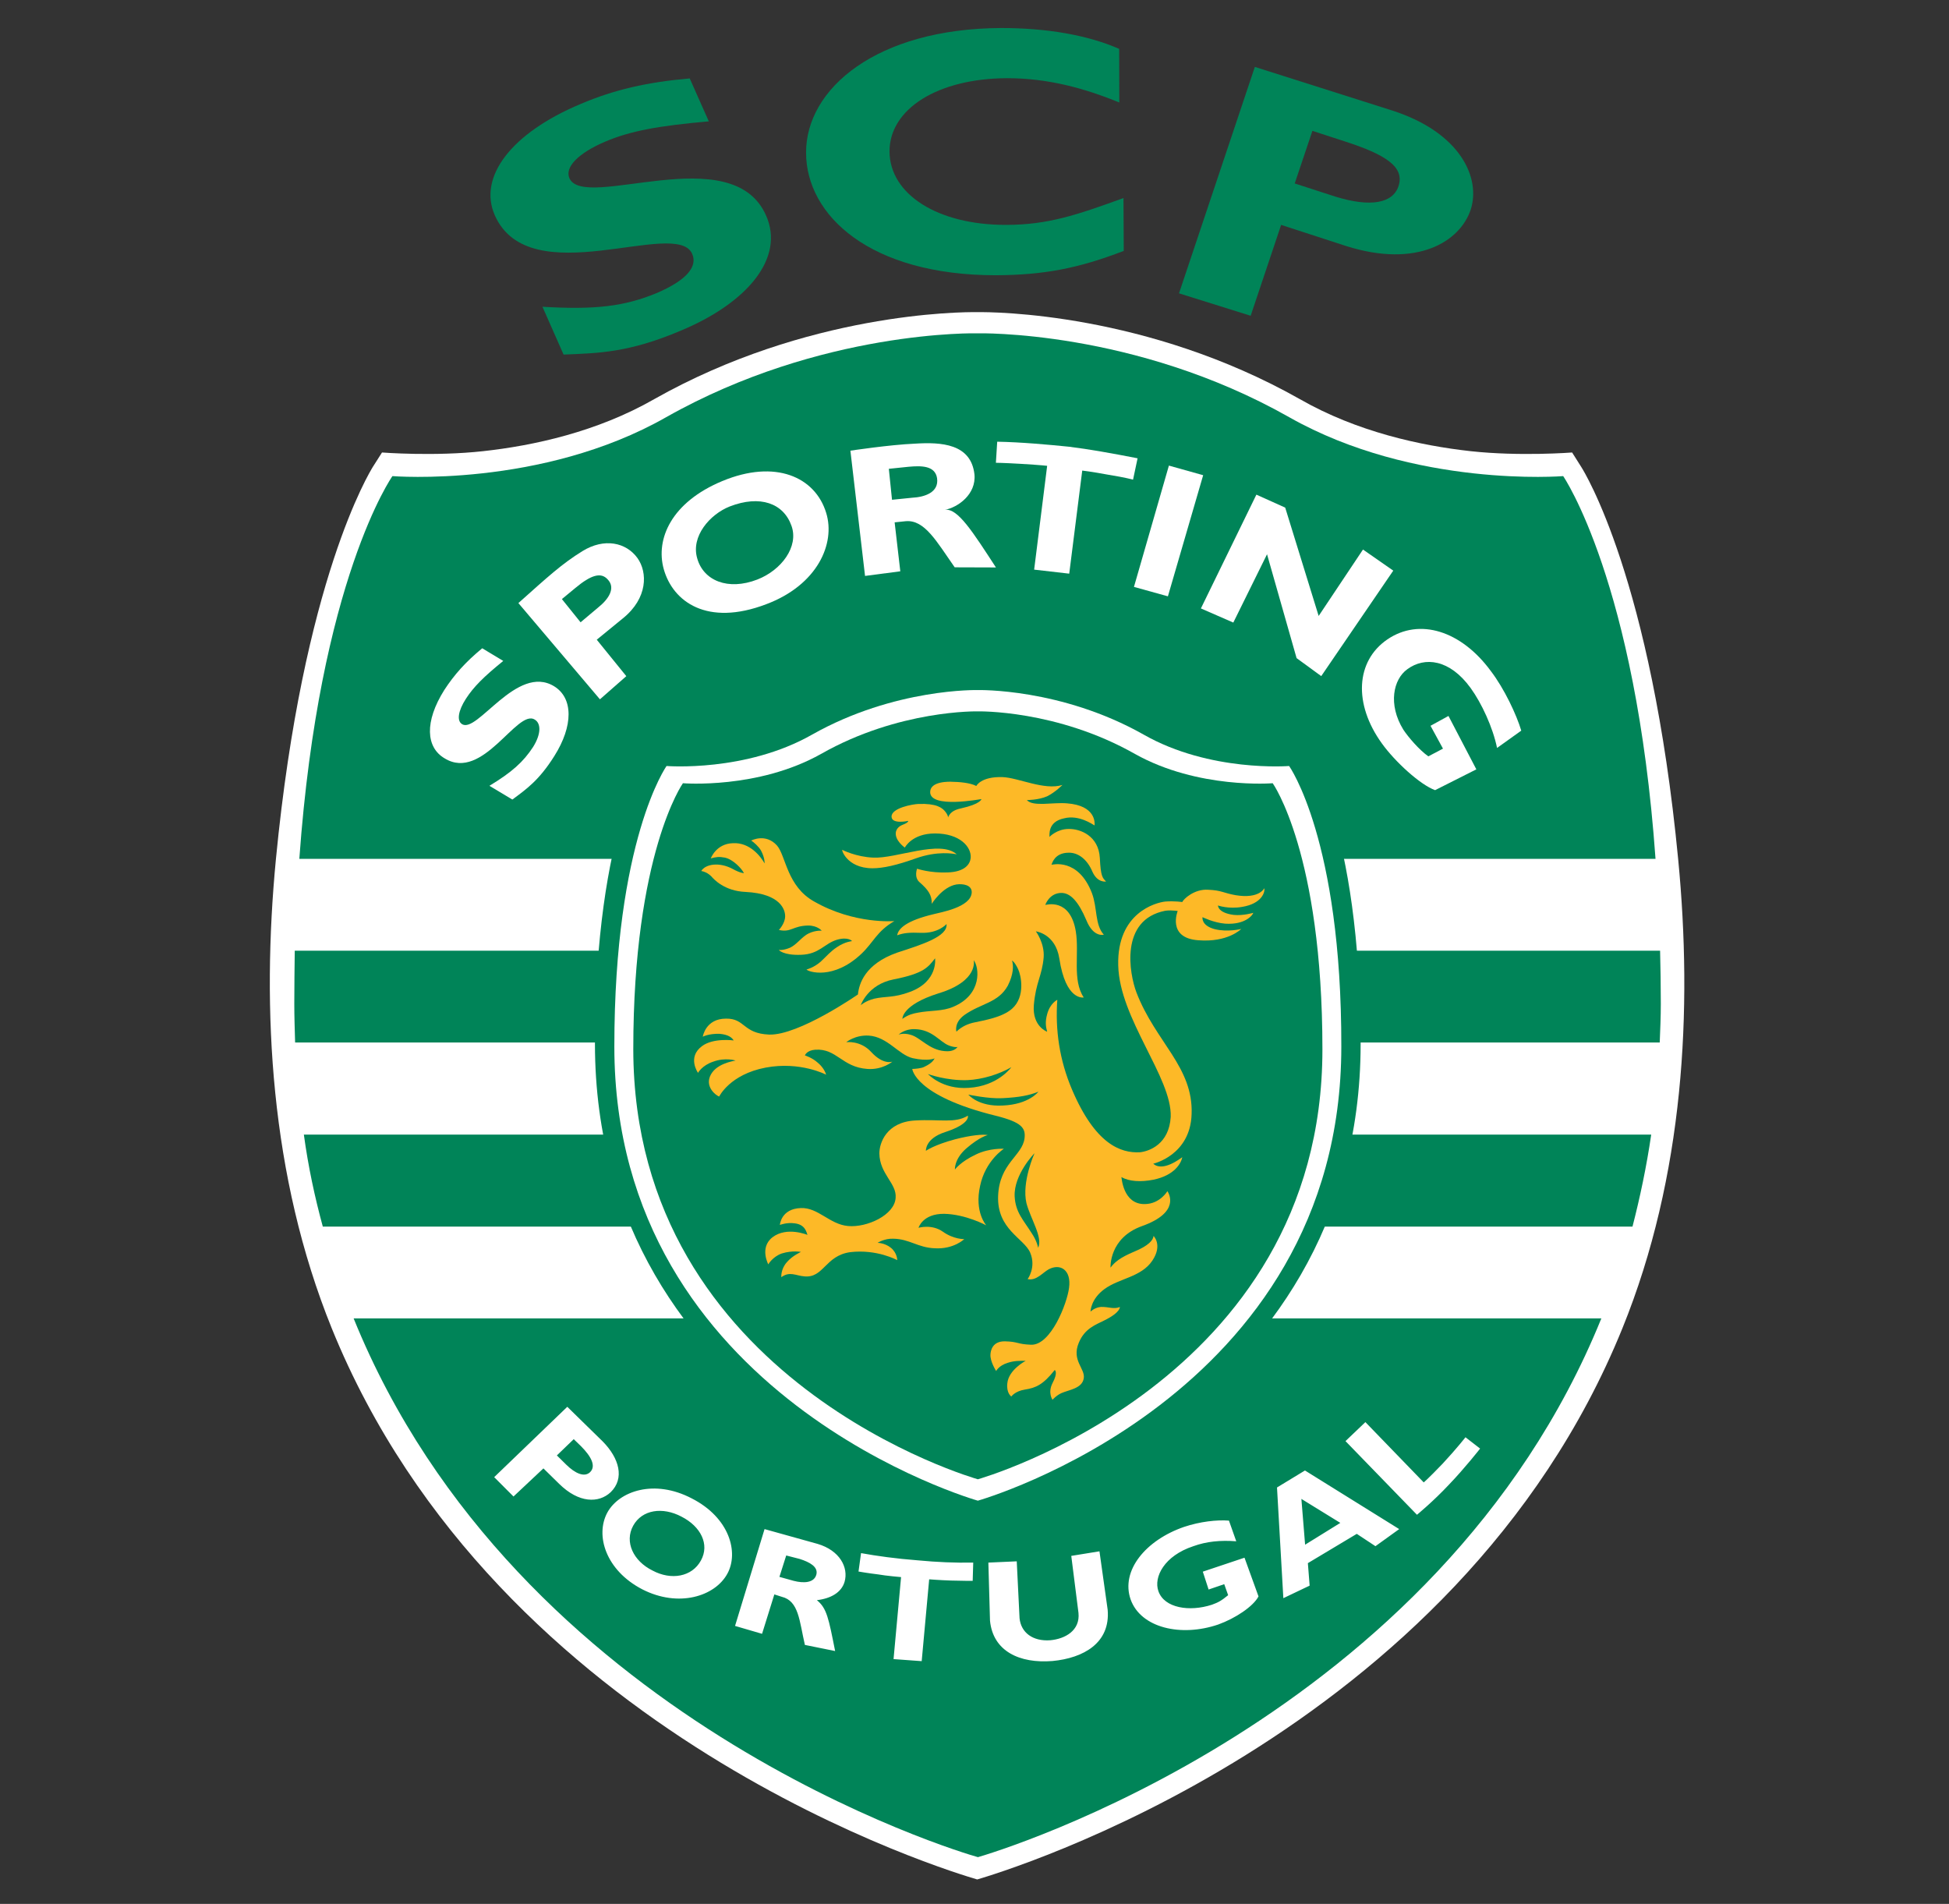<?xml version="1.0" encoding="UTF-8"?>
<svg xmlns="http://www.w3.org/2000/svg" width="43" height="42" viewBox="0 0 43 42" fill="none">
  <rect x="0" y="0" width="43" height="42" fill="#333333" stroke="none"/>
  <g id="sporting-clube-de-portugal-seeklogo.com 1">
    <g id="Group">
      <path id="Vector" d="M21.56 6.886C21.931 6.88 25.306 6.9 28.678 8.805C29.943 9.529 31.345 9.831 32.446 9.953C33.535 10.072 34.685 9.982 34.685 9.982L34.889 10.305C34.948 10.399 36.431 12.771 37.025 18.957C37.345 22.268 37.16 25.939 35.794 29.303C32.132 38.33 22.067 41.311 21.56 41.461C21.047 41.311 10.981 38.33 7.319 29.302C5.957 25.939 5.769 22.268 6.087 18.957C6.686 12.771 8.168 10.399 8.223 10.304L8.428 9.982C8.428 9.982 9.58 10.072 10.658 9.953C11.769 9.831 13.169 9.529 14.434 8.805C17.806 6.9 21.187 6.88 21.56 6.886Z" fill="white"></path>
      <path id="Vector_2" fill-rule="evenodd" clip-rule="evenodd" d="M6.604 18.946H36.525C36.09 12.835 34.488 10.503 34.488 10.503C34.488 10.503 31.209 10.771 28.444 9.204C25.021 7.266 21.565 7.353 21.565 7.353C21.565 7.353 18.125 7.266 14.696 9.204C11.942 10.771 8.658 10.503 8.658 10.503C8.658 10.503 7.047 12.784 6.604 18.946ZM36.626 20.973H6.503C6.499 21.348 6.493 21.741 6.493 22.142C6.493 22.436 6.503 22.715 6.511 22.998H36.618C36.629 22.715 36.642 22.434 36.642 22.141C36.642 21.741 36.635 21.348 36.626 20.973ZM36.43 25.029H6.704C6.8 25.735 6.945 26.411 7.122 27.059H36.017C36.184 26.411 36.327 25.735 36.43 25.029ZM21.576 40.969C21.2 40.867 11.399 37.954 7.802 29.084H35.33C31.733 37.948 21.946 40.862 21.576 40.969Z" fill="#008458"></path>
      <path id="Vector_3" fill-rule="evenodd" clip-rule="evenodd" d="M12.658 31.748L12.817 31.902C13.047 32.132 13.155 32.344 13.018 32.477C12.893 32.595 12.689 32.505 12.491 32.309L12.286 32.107L12.658 31.748ZM12.516 31.034L10.903 32.586L11.329 33.013L11.989 32.393L12.338 32.735C12.773 33.163 13.21 33.163 13.472 32.919C13.786 32.614 13.662 32.169 13.299 31.8L12.516 31.034ZM15.464 34.425C15.268 34.786 14.808 34.867 14.396 34.646C13.971 34.436 13.774 34.015 13.969 33.658C14.166 33.301 14.618 33.236 15.037 33.458C15.461 33.675 15.661 34.069 15.464 34.425ZM16.047 34.717C16.304 34.249 16.098 33.481 15.262 33.055C14.435 32.622 13.66 32.893 13.4 33.366C13.127 33.87 13.364 34.642 14.171 35.061C14.969 35.469 15.773 35.218 16.047 34.717ZM17.346 34.314L17.642 34.39C17.869 34.462 18.051 34.565 18.012 34.731C17.965 34.92 17.734 34.931 17.513 34.874L17.196 34.786L17.346 34.314ZM16.868 33.732L16.217 35.868L16.813 36.042L17.084 35.173L17.247 35.225C17.625 35.317 17.635 35.756 17.758 36.287L18.425 36.422C18.282 35.703 18.242 35.475 18.022 35.3C18.332 35.263 18.562 35.131 18.633 34.897C18.726 34.575 18.523 34.201 18.037 34.058L16.868 33.732ZM21.46 34.874C21.46 34.874 21.209 34.874 20.985 34.867C20.731 34.859 20.5 34.84 20.5 34.84L20.335 36.645L19.714 36.6L19.88 34.791C19.88 34.791 19.548 34.763 19.371 34.731C19.169 34.708 18.941 34.668 18.941 34.668L18.997 34.262C19.336 34.324 19.774 34.385 20.248 34.421C20.677 34.462 21.068 34.478 21.472 34.471L21.46 34.874ZM24.257 34.222L24.438 35.511C24.501 36.245 23.904 36.577 23.222 36.642C22.494 36.701 21.908 36.427 21.842 35.752L21.806 34.471L22.432 34.443L22.494 35.699C22.526 36.014 22.784 36.212 23.171 36.184C23.497 36.155 23.834 35.971 23.794 35.58L23.635 34.323L24.257 34.222ZM27.275 34.001C26.93 33.974 26.618 34.004 26.329 34.109C25.689 34.319 25.446 34.79 25.558 35.103C25.689 35.475 26.243 35.561 26.736 35.401C26.88 35.349 26.944 35.314 27.096 35.19L27.01 34.947L26.665 35.065L26.537 34.671L27.457 34.363L27.766 35.217C27.651 35.438 27.253 35.702 26.877 35.837C26.054 36.118 25.169 35.911 24.945 35.285C24.721 34.646 25.281 33.974 26.122 33.684C26.474 33.566 26.849 33.524 27.114 33.545L27.275 34.001ZM29.571 33.595L28.794 34.076L28.712 33.066L29.571 33.595ZM28.791 32.439L28.174 32.814L28.314 35.256L28.894 34.979L28.855 34.483L29.934 33.837L30.346 34.109L30.87 33.732L28.791 32.439ZM32.655 31.956C32.655 31.956 32.32 32.385 31.967 32.752C31.62 33.123 31.262 33.416 31.262 33.416L29.685 31.791L30.124 31.372L31.411 32.702C31.411 32.702 31.498 32.633 31.829 32.288C32.148 31.945 32.332 31.706 32.332 31.706L32.655 31.956Z" fill="white"></path>
      <path id="Vector_4" d="M12.853 12.156C12.397 12.437 12.088 12.723 11.437 13.304L13.236 15.427L13.818 14.916L13.166 14.112L13.742 13.641C14.295 13.196 14.289 12.625 14.064 12.311C13.814 11.964 13.331 11.862 12.853 12.156ZM12.397 13.216L12.691 12.973C13.042 12.68 13.259 12.619 13.405 12.78C13.594 12.973 13.422 13.223 13.195 13.403L12.809 13.728L12.397 13.216Z" fill="white"></path>
      <path id="Vector_5" d="M18.228 11.315C17.986 10.519 17.103 10.126 15.934 10.613C14.814 11.079 14.459 11.889 14.644 12.555C14.846 13.274 15.6 13.826 16.905 13.329C18.037 12.904 18.436 11.99 18.228 11.315ZM17.464 11.604C17.624 12.059 17.243 12.576 16.71 12.784C16.062 13.035 15.518 12.811 15.381 12.313C15.242 11.832 15.66 11.347 16.099 11.173C16.769 10.913 17.289 11.101 17.464 11.604Z" fill="white"></path>
      <path id="Vector_6" d="M18.762 9.942L19.085 12.705L19.863 12.603L19.738 11.523L19.981 11.498C20.401 11.459 20.667 11.951 21.063 12.515L21.973 12.518C21.467 11.743 21.128 11.198 20.845 11.248C21.134 11.193 21.541 10.905 21.499 10.465C21.423 9.787 20.765 9.75 20.187 9.787C19.624 9.811 18.762 9.942 18.762 9.942ZM19.61 10.342L20.046 10.297C20.33 10.271 20.63 10.271 20.674 10.548C20.72 10.867 20.394 10.966 20.126 10.98L19.68 11.025L19.61 10.342Z" fill="white"></path>
      <path id="Vector_7" d="M24.998 10.581C24.998 10.581 24.823 10.532 24.453 10.473C24.083 10.404 23.877 10.381 23.877 10.381L23.59 12.655L22.816 12.566L23.103 10.276C23.103 10.276 22.977 10.26 22.532 10.233C22.119 10.209 21.972 10.209 21.972 10.209L22.001 9.744C22.525 9.753 23.154 9.811 23.587 9.855C24.02 9.908 24.54 10.001 25.098 10.11L24.998 10.581Z" fill="white"></path>
      <path id="Vector_8" d="M25.767 13.155L25.018 12.947L25.789 10.271L26.545 10.483L25.767 13.155Z" fill="white"></path>
      <path id="Vector_9" d="M29.15 14.915L28.606 14.518L27.954 12.227L27.21 13.734L26.495 13.422L27.719 10.912L28.355 11.198L29.093 13.588L30.071 12.123L30.739 12.588L29.15 14.915Z" fill="white"></path>
      <path id="Vector_10" d="M33.029 16.5C32.937 16.049 32.689 15.513 32.446 15.178C31.984 14.54 31.431 14.482 31.049 14.763C30.739 14.986 30.619 15.54 30.961 16.096C31.068 16.259 31.315 16.547 31.513 16.685L31.836 16.515L31.561 16.011L31.957 15.794L32.572 16.972L31.662 17.431C31.336 17.314 30.779 16.806 30.487 16.399C29.858 15.528 29.91 14.584 30.608 14.106C31.318 13.622 32.238 13.915 32.889 14.8C33.19 15.193 33.461 15.773 33.563 16.118L33.029 16.5Z" fill="white"></path>
      <path id="Vector_11" d="M11.103 14.58C10.672 14.93 10.448 15.153 10.279 15.415C10.107 15.681 10.077 15.898 10.189 15.971C10.52 16.206 11.402 14.636 12.225 15.139C12.65 15.4 12.65 16.014 12.229 16.68C11.892 17.215 11.617 17.406 11.304 17.638L10.798 17.335C11.294 17.035 11.546 16.808 11.761 16.479C11.943 16.188 11.937 15.955 11.797 15.874C11.407 15.632 10.655 17.247 9.811 16.73C9.396 16.489 9.362 15.921 9.802 15.222C10.021 14.885 10.27 14.605 10.639 14.301L11.103 14.58Z" fill="white"></path>
      <path id="Vector_12" d="M21.573 33.571C21.573 33.571 30.019 31.198 30.019 23.026C30.019 18.227 28.802 16.512 28.802 16.512C28.802 16.512 26.961 16.663 25.424 15.793C23.507 14.703 21.573 14.746 21.573 14.746C21.573 14.746 19.645 14.703 17.724 15.793C16.178 16.663 14.346 16.512 14.346 16.512C14.346 16.512 13.126 18.227 13.126 23.026C13.131 31.198 21.573 33.571 21.573 33.571Z" fill="#008458"></path>
      <path id="Vector_13" d="M21.574 33.105C21.574 33.105 29.593 30.837 29.593 23.087C29.6 18.518 28.441 16.898 28.441 16.898C28.441 16.898 26.695 17.039 25.233 16.206C23.407 15.175 21.574 15.223 21.574 15.223C21.574 15.223 19.741 15.175 17.916 16.206C16.451 17.039 14.706 16.898 14.706 16.898C14.706 16.898 13.554 18.518 13.554 23.087C13.554 30.837 21.574 33.105 21.574 33.105Z" fill="white"></path>
      <path id="Vector_14" d="M21.574 32.633C21.574 32.633 29.176 30.496 29.176 23.149C29.176 18.82 28.079 17.278 28.079 17.278C28.079 17.278 26.436 17.414 25.04 16.632C23.311 15.652 21.574 15.693 21.574 15.693C21.574 15.693 19.838 15.652 18.114 16.632C16.721 17.414 15.067 17.278 15.067 17.278C15.067 17.278 13.972 18.82 13.972 23.149C13.983 30.496 21.574 32.633 21.574 32.633Z" fill="#008458"></path>
      <path id="Vector_15" d="M18.587 18.75C18.587 18.75 18.887 18.904 19.265 18.919C19.773 18.945 20.745 18.516 21.108 18.847C21.039 18.832 20.688 18.765 20.205 18.936C19.784 19.087 19.483 19.154 19.251 19.154C18.66 19.154 18.551 18.705 18.587 18.75Z" fill="#FDB927"></path>
      <path id="Vector_16" d="M24.265 18.924C24.238 18.439 23.834 18.281 23.576 18.287C23.318 18.287 23.154 18.462 23.154 18.462C23.161 18.433 23.101 18.129 23.478 18.052C23.803 17.969 24.103 18.185 24.149 18.209C24.155 18.15 24.175 17.771 23.543 17.722C23.234 17.694 22.791 17.803 22.655 17.65C22.655 17.65 22.91 17.65 23.101 17.567C23.288 17.474 23.44 17.316 23.44 17.316C23.039 17.442 22.47 17.156 22.119 17.143C21.638 17.128 21.54 17.339 21.54 17.339C21.405 17.265 21.128 17.247 21.023 17.247C20.943 17.241 20.522 17.23 20.522 17.474C20.522 17.841 21.624 17.63 21.653 17.628C21.653 17.628 21.643 17.735 21.201 17.833C21.023 17.869 20.949 17.946 20.913 18.04C20.925 18.013 20.896 17.957 20.861 17.912C20.789 17.817 20.663 17.722 20.265 17.735C20.135 17.74 19.67 17.823 19.67 18.013C19.67 18.191 20.038 18.109 20.038 18.109C20.038 18.109 20.046 18.145 19.917 18.194C19.834 18.227 19.784 18.278 19.766 18.351C19.731 18.538 19.963 18.698 19.963 18.698C19.963 18.698 20.117 18.386 20.629 18.386C21.173 18.386 21.434 18.68 21.416 18.924C21.404 19.059 21.293 19.234 20.905 19.246C20.519 19.262 20.233 19.164 20.233 19.164C20.233 19.164 20.159 19.354 20.291 19.465C20.479 19.629 20.562 19.748 20.557 19.938C20.557 19.938 20.788 19.564 21.102 19.511C21.242 19.492 21.442 19.519 21.439 19.685C21.427 20.018 20.738 20.128 20.601 20.166C20.004 20.308 19.818 20.48 19.794 20.633C19.938 20.578 20.082 20.569 20.311 20.578C20.703 20.596 20.883 20.384 20.883 20.384C20.913 20.662 20.33 20.84 19.794 21.015C19.078 21.267 18.952 21.707 18.928 21.938C18.928 21.938 17.622 22.845 16.969 22.823C16.385 22.799 16.444 22.465 16.018 22.471C15.564 22.471 15.505 22.87 15.505 22.87C15.505 22.87 15.637 22.799 15.875 22.806C16.072 22.823 16.149 22.89 16.187 22.952C16.187 22.952 15.739 22.89 15.489 23.077C15.155 23.323 15.4 23.667 15.4 23.667C15.4 23.667 15.489 23.501 15.739 23.419C16.003 23.323 16.228 23.395 16.228 23.395C16.187 23.408 15.772 23.46 15.66 23.756C15.572 23.994 15.797 24.166 15.867 24.19C15.867 24.19 16.099 23.702 16.894 23.551C17.66 23.408 18.227 23.708 18.227 23.708C18.185 23.568 18.075 23.47 18.038 23.44C17.913 23.328 17.758 23.283 17.758 23.283C17.758 23.283 17.794 23.171 17.986 23.157C18.462 23.125 18.573 23.542 19.137 23.581C19.472 23.606 19.689 23.419 19.689 23.419C19.689 23.419 19.493 23.501 19.224 23.21C18.984 22.945 18.67 22.991 18.67 22.991C18.67 22.991 18.864 22.83 19.162 22.845C19.582 22.87 19.822 23.267 20.135 23.343C20.478 23.419 20.62 23.348 20.62 23.348C20.604 23.369 20.583 23.445 20.393 23.534C20.334 23.568 20.182 23.581 20.127 23.581C20.127 23.581 20.178 24.171 21.963 24.612C22.555 24.758 22.629 24.89 22.604 25.11C22.557 25.498 22.049 25.657 22.021 26.383C21.993 27.122 22.593 27.316 22.729 27.634C22.866 27.96 22.672 28.217 22.672 28.217C22.863 28.26 23 28.077 23.137 28.001C23.393 27.865 23.64 28.015 23.586 28.41C23.542 28.759 23.183 29.68 22.748 29.665C22.436 29.653 22.47 29.597 22.174 29.59C21.896 29.584 21.856 29.794 21.852 29.88C21.841 30.033 21.978 30.245 21.978 30.245C21.978 30.245 22.034 30.124 22.236 30.063C22.385 30.015 22.502 30.02 22.629 30.02C22.629 30.02 22.252 30.216 22.224 30.517C22.2 30.734 22.312 30.807 22.312 30.807C22.312 30.807 22.394 30.688 22.613 30.654C22.854 30.616 23.012 30.548 23.27 30.222C23.27 30.222 23.352 30.267 23.221 30.512C23.112 30.727 23.221 30.879 23.221 30.879C23.221 30.879 23.309 30.78 23.418 30.732C23.583 30.659 23.874 30.631 23.91 30.408C23.949 30.191 23.634 30.013 23.802 29.619C23.934 29.302 24.175 29.225 24.367 29.127C24.732 28.946 24.706 28.831 24.706 28.831C24.583 28.89 24.453 28.825 24.288 28.831C24.149 28.844 24.06 28.934 24.06 28.934C24.06 28.934 24.06 28.661 24.367 28.437C24.692 28.198 25.18 28.175 25.424 27.809C25.656 27.462 25.45 27.265 25.45 27.265C25.444 27.353 25.347 27.479 25.017 27.614C24.706 27.745 24.589 27.847 24.501 27.964C24.501 27.964 24.463 27.307 25.2 27.046C26.038 26.746 25.793 26.334 25.756 26.277C25.756 26.277 25.593 26.557 25.261 26.562C24.772 26.574 24.747 25.969 24.741 25.967C24.912 26.062 25.159 26.081 25.45 26.024C25.916 25.926 26.056 25.664 26.085 25.528C26.053 25.546 25.656 25.865 25.444 25.671C25.444 25.671 26.262 25.489 26.29 24.578C26.329 23.535 25.496 22.993 25.073 21.894C24.918 21.486 24.697 20.289 25.71 20.091C25.874 20.069 26.02 20.109 25.985 20.091C25.985 20.091 25.738 20.691 26.435 20.742C27.09 20.796 27.385 20.493 27.385 20.493C27.385 20.493 27.088 20.568 26.799 20.497C26.494 20.416 26.531 20.233 26.531 20.233C26.531 20.233 26.778 20.356 27.03 20.376C27.471 20.405 27.636 20.19 27.651 20.137C27.651 20.137 27.429 20.204 27.22 20.183C26.863 20.137 26.872 19.975 26.872 19.975C26.872 19.975 27.103 20.059 27.405 20.006C27.843 19.934 27.913 19.676 27.894 19.593C27.894 19.593 27.789 19.835 27.262 19.748C26.981 19.698 26.957 19.641 26.655 19.628C26.352 19.606 26.107 19.835 26.085 19.899C26.085 19.899 25.916 19.873 25.71 19.888C25.502 19.91 24.641 20.134 24.671 21.296C24.697 22.471 25.86 23.773 25.829 24.638C25.793 25.243 25.354 25.397 25.151 25.419C24.721 25.443 24.163 25.236 23.653 24.04C23.373 23.385 23.279 22.715 23.327 22.056C23.327 22.056 23.167 22.13 23.103 22.373C23.056 22.541 23.073 22.65 23.103 22.76C23.103 22.76 22.773 22.645 22.809 22.175C22.852 21.668 22.99 21.533 23.026 21.119C23.048 20.803 22.854 20.546 22.854 20.546C22.854 20.546 23.285 20.596 23.371 21.142C23.514 22.084 23.903 22.004 23.91 22.004C23.653 21.619 23.815 21.035 23.735 20.546C23.61 19.797 23.079 19.963 23.061 19.963C23.061 19.963 23.15 19.698 23.418 19.698C23.617 19.698 23.793 19.888 23.966 20.296C24.124 20.69 24.353 20.619 24.353 20.619C24.153 20.399 24.214 20.03 24.091 19.703C23.788 18.916 23.212 19.077 23.198 19.077C23.212 19.045 23.267 18.814 23.572 18.811C23.788 18.803 23.989 18.96 24.103 19.233C24.217 19.484 24.403 19.446 24.403 19.446C24.325 19.368 24.285 19.338 24.265 18.924Z" fill="#FDB927"></path>
      <path id="Vector_17" d="M16.574 18.543C16.581 18.538 16.896 18.376 17.144 18.654C17.34 18.883 17.361 19.555 17.965 19.889C18.853 20.396 19.732 20.319 19.732 20.319C19.343 20.546 19.276 20.782 19.01 21.036C18.385 21.63 17.829 21.437 17.793 21.387C17.793 21.387 17.945 21.354 18.105 21.216C18.256 21.076 18.315 20.994 18.47 20.891C18.645 20.773 18.799 20.761 18.799 20.761C18.799 20.761 18.718 20.658 18.462 20.732C18.185 20.817 18.076 21.05 17.672 21.063C17.277 21.078 17.181 20.955 17.181 20.955C17.181 20.955 17.267 20.974 17.429 20.907C17.559 20.846 17.654 20.717 17.772 20.633C17.939 20.515 18.129 20.531 18.129 20.531C18.129 20.531 18.037 20.417 17.829 20.417C17.484 20.425 17.456 20.576 17.184 20.515C17.184 20.515 17.318 20.377 17.322 20.219C17.327 20.078 17.229 19.715 16.448 19.676C15.985 19.657 15.749 19.398 15.697 19.336C15.624 19.262 15.542 19.226 15.472 19.214C15.564 19.061 15.868 19.011 16.163 19.168C16.332 19.262 16.413 19.262 16.413 19.262C16.369 19.168 16.179 18.959 15.992 18.919C15.862 18.894 15.798 18.905 15.682 18.936C15.682 18.936 15.798 18.612 16.169 18.601C16.546 18.579 16.785 18.898 16.869 19.046C16.869 19.046 16.878 18.93 16.79 18.764C16.74 18.674 16.625 18.575 16.574 18.543Z" fill="#FDB927"></path>
      <path id="Vector_18" d="M21.353 24.612C21.069 24.787 20.738 24.685 20.188 24.718C19.556 24.753 19.401 25.216 19.401 25.443C19.407 25.902 19.788 26.104 19.76 26.424C19.738 26.805 19.125 27.085 18.709 27.046C18.302 27.009 18.05 26.634 17.668 26.65C17.229 26.665 17.206 27.022 17.206 27.022C17.206 27.022 17.361 26.96 17.541 26.988C17.769 27.017 17.794 27.19 17.815 27.242C17.815 27.242 17.361 27.052 17.045 27.293C16.74 27.527 16.965 27.916 16.95 27.892C16.95 27.892 17.045 27.724 17.247 27.652C17.488 27.578 17.671 27.618 17.671 27.618C17.671 27.618 17.483 27.7 17.361 27.843C17.22 28.002 17.238 28.175 17.238 28.175C17.424 28.038 17.558 28.142 17.747 28.157C18.172 28.198 18.207 27.7 18.756 27.623C19.351 27.552 19.795 27.799 19.795 27.799C19.795 27.799 19.799 27.648 19.66 27.53C19.523 27.417 19.362 27.417 19.362 27.417C19.362 27.417 19.511 27.319 19.706 27.326C20.066 27.331 20.247 27.522 20.621 27.537C21.041 27.563 21.274 27.335 21.274 27.335C21.274 27.335 21.041 27.342 20.802 27.171C20.557 26.998 20.265 27.085 20.265 27.085C20.265 27.085 20.355 26.774 20.828 26.777C21.308 26.786 21.759 27.031 21.759 27.031C21.759 27.031 21.493 26.737 21.624 26.159C21.74 25.602 22.148 25.342 22.148 25.342C22.148 25.342 21.828 25.322 21.529 25.469C21.187 25.63 21.068 25.8 21.068 25.8C21.068 25.8 21.048 25.573 21.317 25.336C21.624 25.071 21.793 25.04 21.793 25.04C21.7 25.018 21.427 25.04 21.068 25.134C20.605 25.258 20.428 25.387 20.428 25.387C20.428 25.387 20.407 25.116 20.855 24.973C21.423 24.787 21.353 24.612 21.353 24.612Z" fill="#FDB927"></path>
      <path id="Vector_19" d="M18.99 22.175C18.99 22.175 19.143 21.718 19.714 21.606C20.387 21.474 20.478 21.335 20.63 21.141C20.63 21.141 20.704 21.648 20.076 21.881C19.714 22.017 19.548 21.972 19.287 22.031C19.085 22.084 18.99 22.175 18.99 22.175Z" fill="#008458"></path>
      <path id="Vector_20" d="M19.909 22.476C19.909 22.476 19.892 22.17 20.704 21.914C21.602 21.641 21.482 21.181 21.482 21.181C21.605 21.335 21.678 21.936 21.033 22.209C20.792 22.314 20.522 22.286 20.248 22.34C20.148 22.359 20.047 22.379 19.909 22.476Z" fill="#008458"></path>
      <path id="Vector_21" d="M21.101 22.758C21.101 22.758 21.04 22.562 21.28 22.389C21.646 22.131 22.025 22.125 22.236 21.742C22.364 21.489 22.362 21.299 22.328 21.19C22.328 21.19 22.384 21.212 22.463 21.381C22.526 21.511 22.63 21.986 22.328 22.253C22.108 22.445 21.735 22.503 21.461 22.563C21.294 22.606 21.186 22.677 21.101 22.758Z" fill="#008458"></path>
      <path id="Vector_22" d="M19.826 22.823C19.826 22.823 19.959 22.695 20.181 22.703C20.573 22.711 20.729 22.984 20.936 23.064C21.063 23.113 21.128 23.096 21.128 23.096C21.098 23.13 21.028 23.207 20.844 23.188C20.496 23.161 20.306 22.885 20.089 22.827C19.929 22.78 19.826 22.823 19.826 22.823Z" fill="#008458"></path>
      <path id="Vector_23" d="M20.479 23.695C20.479 23.695 20.883 23.843 21.34 23.828C21.678 23.814 22.05 23.695 22.312 23.543C22.312 23.543 22.02 23.959 21.373 23.998C20.788 24.04 20.475 23.695 20.475 23.695" fill="#008458"></path>
      <path id="Vector_24" d="M21.364 24.147C21.364 24.147 21.806 24.242 22.113 24.226C22.492 24.208 22.716 24.162 22.91 24.083C22.91 24.083 22.703 24.364 22.124 24.388C21.582 24.418 21.364 24.147 21.364 24.147Z" fill="#008458"></path>
      <path id="Vector_25" d="M22.824 25.44C22.824 25.44 22.364 25.91 22.386 26.392C22.404 26.746 22.578 26.911 22.763 27.206C22.882 27.382 22.904 27.527 22.904 27.527C23.013 27.298 22.739 26.894 22.646 26.542C22.537 26.077 22.824 25.44 22.824 25.44Z" fill="#008458"></path>
      <path id="Vector_26" d="M15.638 2.677C14.536 2.775 13.911 2.886 13.351 3.125C12.765 3.375 12.455 3.686 12.563 3.932C12.889 4.665 16.156 3.05 16.902 4.756C17.318 5.69 16.491 6.68 15.022 7.293C13.871 7.783 13.196 7.791 12.434 7.822L11.968 6.767C13.12 6.836 13.774 6.763 14.5 6.46C15.131 6.188 15.399 5.889 15.271 5.599C14.92 4.801 11.687 6.493 10.916 4.748C10.545 3.904 11.277 2.935 12.814 2.292C13.545 1.981 14.268 1.813 15.217 1.73L15.638 2.677Z" fill="#008458"></path>
      <path id="Vector_27" d="M24.793 5.535C23.788 5.921 23.034 6.066 21.972 6.072C19.18 6.072 17.789 4.743 17.784 3.375C17.776 1.954 19.343 0.631 22.087 0.618C23.09 0.618 23.99 0.771 24.692 1.078L24.695 2.261C23.906 1.938 23.104 1.725 22.22 1.725C20.694 1.73 19.625 2.4 19.625 3.34C19.629 4.291 20.694 4.961 22.187 4.961C23.123 4.961 23.755 4.743 24.787 4.369L24.793 5.535Z" fill="#008458"></path>
      <path id="Vector_28" d="M27.685 1.476L26.012 6.471L27.593 6.966L28.265 4.961L29.704 5.429C31.265 5.921 32.209 5.332 32.446 4.629C32.673 3.944 32.242 2.923 30.697 2.432L27.685 1.476ZM28.955 2.887L29.657 3.115C30.572 3.409 30.994 3.682 30.855 4.105C30.73 4.487 30.234 4.577 29.457 4.336L28.565 4.047L28.955 2.887Z" fill="#008458"></path>
    </g>
  </g>
</svg>
